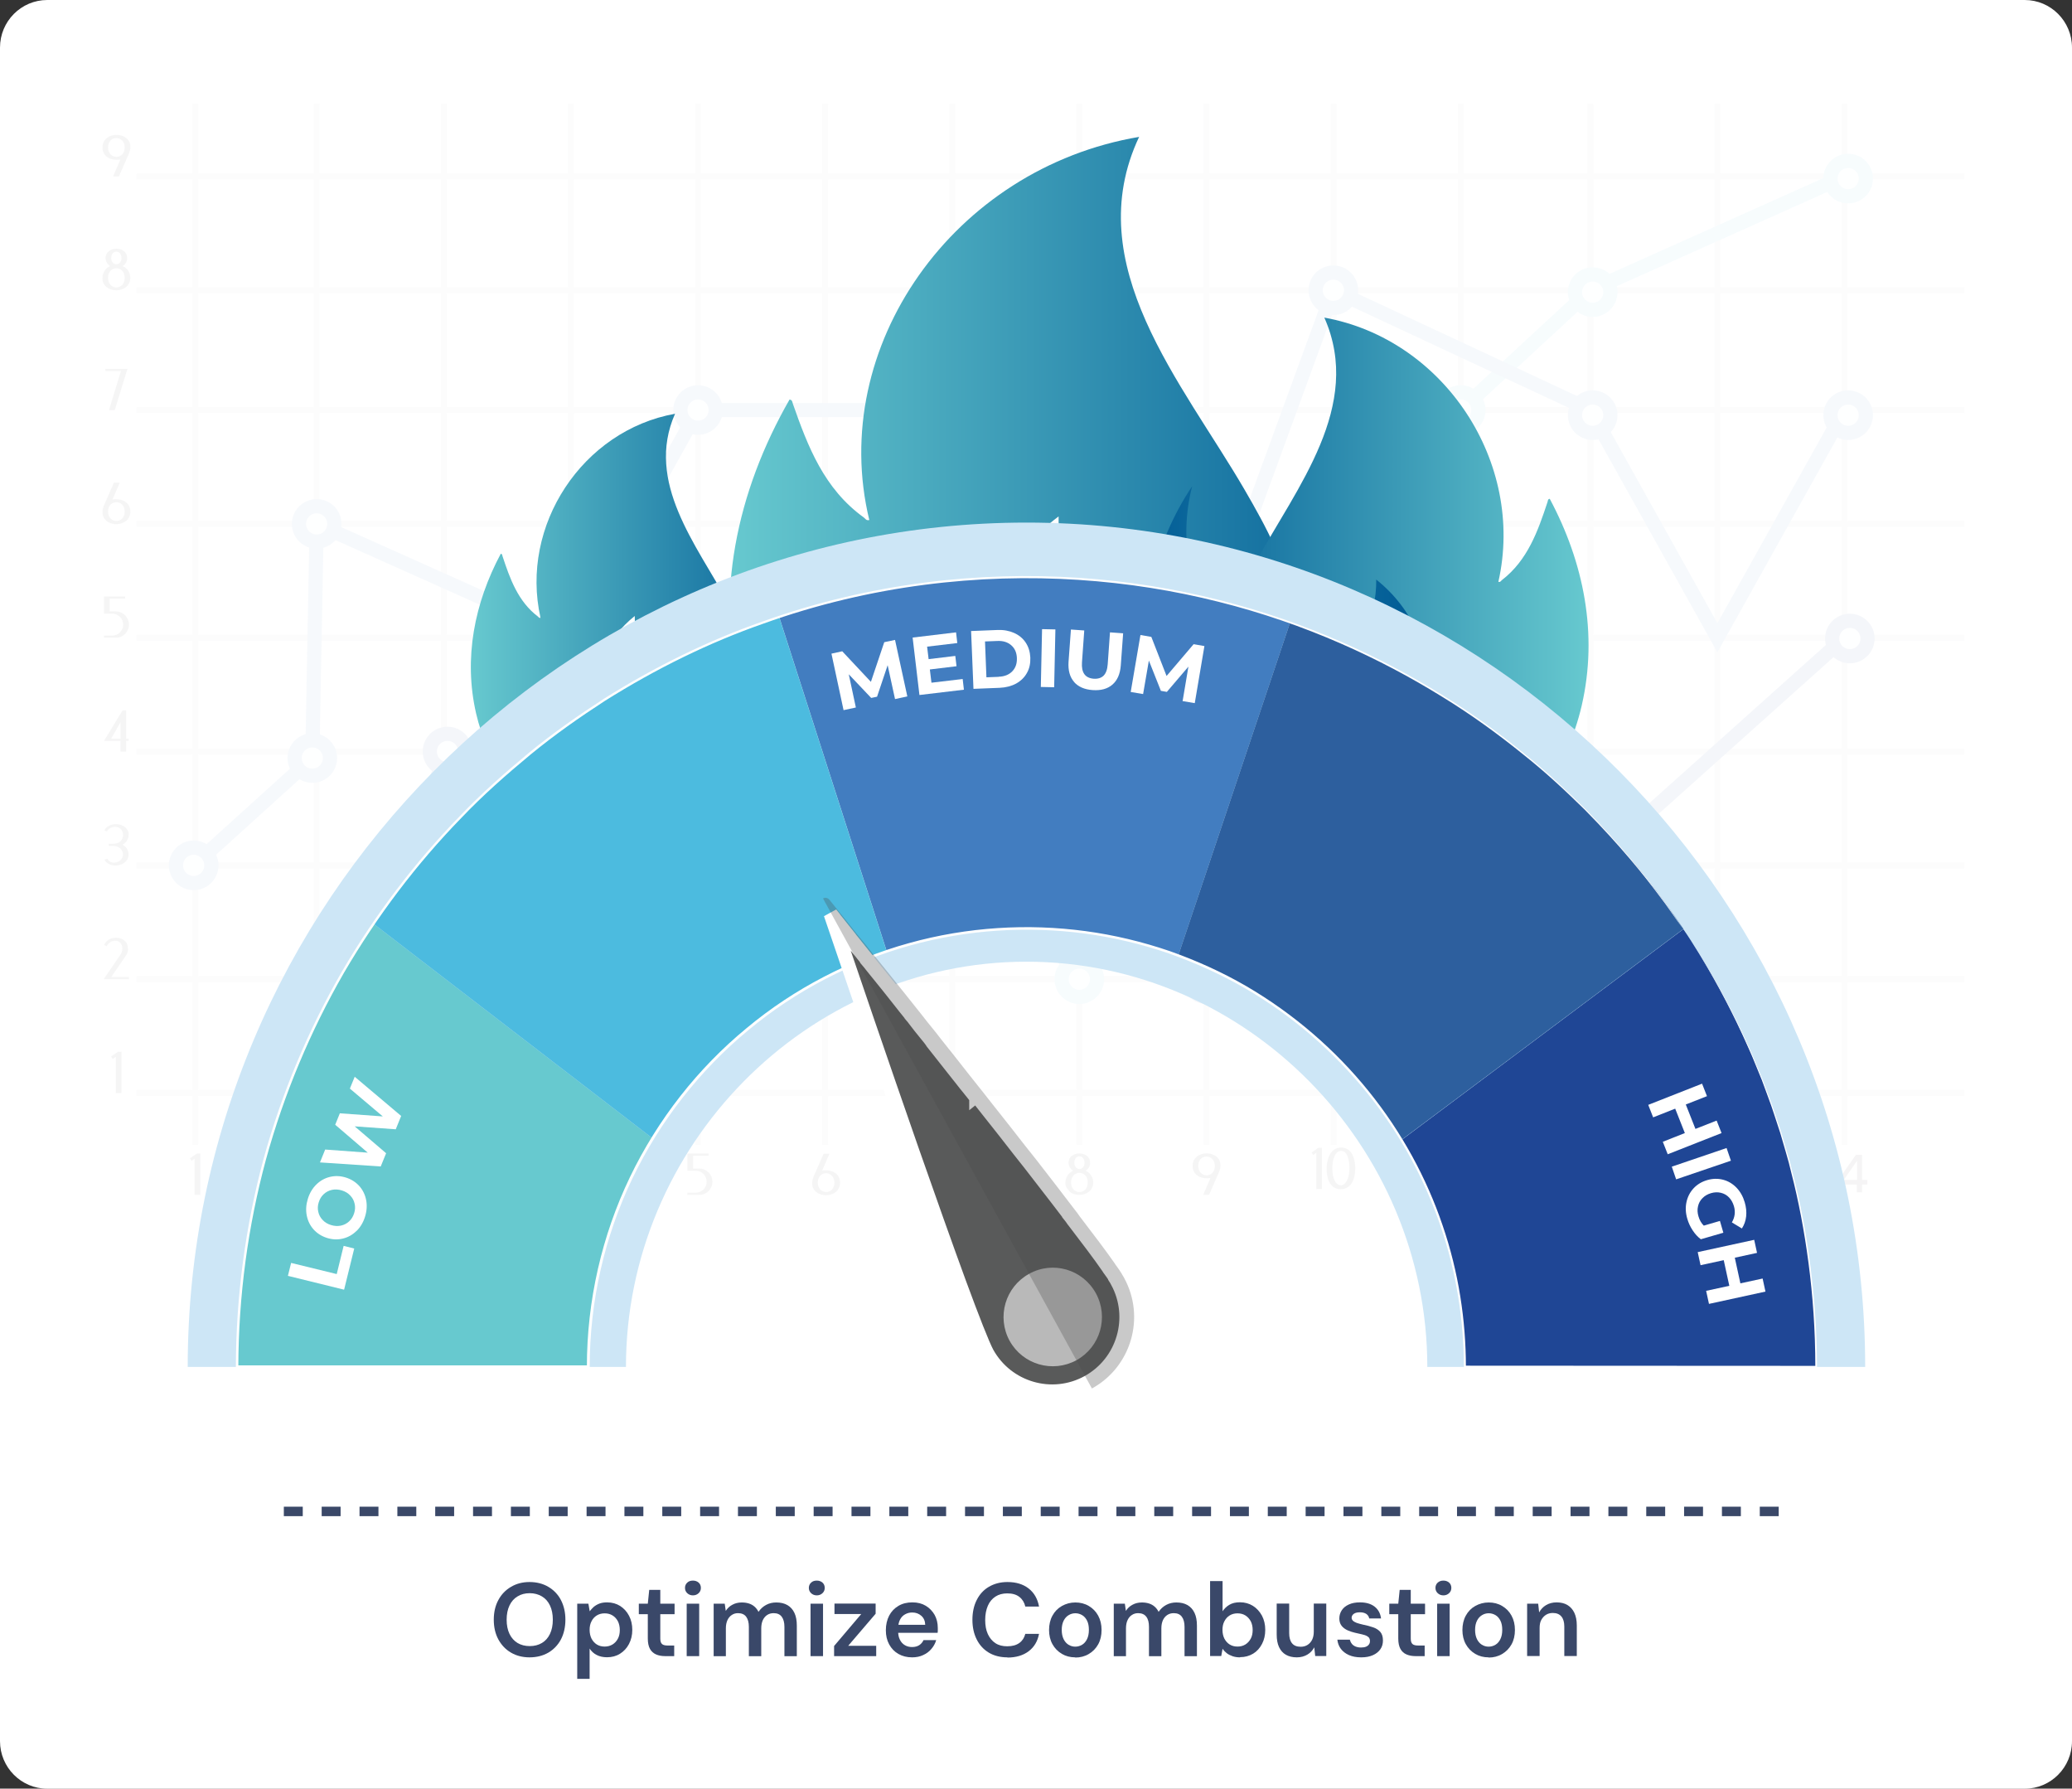 <svg xmlns="http://www.w3.org/2000/svg" xmlns:xlink="http://www.w3.org/1999/xlink" viewBox="0 0 219 189"><rect x="0" y="0" width="219" height="189" fill="#333333" stroke="none"/><defs><style>      .cls-1 {        fill: url(#linear-gradient-2);      }      .cls-2 {        opacity: .05;      }      .cls-3 {        stroke: #3a4868;        stroke-dasharray: 2 2;      }      .cls-3, .cls-4, .cls-5, .cls-6, .cls-7 {        fill: none;      }      .cls-8 {        fill: #231f20;      }      .cls-9 {        fill: #427dc0;      }      .cls-10 {        fill: #fff;      }      .cls-11 {        fill: #b9b9b9;      }      .cls-12 {        fill: #4b4b4b;        isolation: isolate;        opacity: .3;      }      .cls-13 {        fill: #2d5f9e;      }      .cls-14 {        fill: url(#linear-gradient-3);      }      .cls-15 {        fill: #1f4695;      }      .cls-4, .cls-5, .cls-16, .cls-6, .cls-17, .cls-7, .cls-18 {        stroke-miterlimit: 10;      }      .cls-4, .cls-5, .cls-16, .cls-6, .cls-17, .cls-18, .cls-19 {        stroke-width: 1.5px;      }      .cls-4, .cls-18 {        stroke: #427dc0;      }      .cls-20 {        fill: #cde6f6;      }      .cls-5, .cls-16 {        stroke: #1f4695;      }      .cls-21 {        fill: #2d2932;      }      .cls-16, .cls-17 {        fill: #f3fafe;      }      .cls-6, .cls-17 {        stroke: #4cbbdf;      }      .cls-7 {        stroke: #bcbec0;        stroke-width: .62px;      }      .cls-18 {        fill: #f0f9fe;      }      .cls-22 {        fill: #67c9cf;      }      .cls-23 {        fill: #4cbbdf;      }      .cls-24 {        fill: #3a4869;      }      .cls-19 {        fill: #595a5a;        stroke: #fff;      }      .cls-25 {        fill: url(#linear-gradient);      }    </style><linearGradient id="linear-gradient" x1="49.77" y1="66.91" x2="86.06" y2="66.91" gradientUnits="userSpaceOnUse"><stop offset="0" stop-color="#67c9cf"></stop><stop offset="1" stop-color="#005b95"></stop></linearGradient><linearGradient id="linear-gradient-2" x1="77.08" y1="57.98" x2="149.96" y2="57.98" xlink:href="#linear-gradient"></linearGradient><linearGradient id="linear-gradient-3" x1="142.23" y1="63.59" x2="189.22" y2="63.59" gradientTransform="translate(310.16) rotate(-180) scale(1 -1)" xlink:href="#linear-gradient"></linearGradient></defs><g id="Layer_1" data-name="Layer 1"><path class="cls-10" d="M0,5.03C0,2.25,2.24,0,5,0h209c2.76,0,5,2.25,5,5.03v178.95c0,2.78-2.24,5.03-5,5.03H5c-2.76,0-5-2.25-5-5.03V5.03Z"></path><path class="cls-3" d="M30,159.71h159"></path><g><path class="cls-24" d="M55.97,175.13c-.74,0-1.4-.17-1.96-.5-.57-.33-1.01-.8-1.34-1.4-.32-.6-.48-1.29-.48-2.08s.16-1.48.48-2.07c.32-.6.77-1.07,1.34-1.4.57-.34,1.22-.51,1.96-.51s1.42.17,1.99.51c.57.34,1.02.8,1.33,1.4s.47,1.29.47,2.07-.16,1.49-.47,2.08-.76,1.06-1.33,1.4c-.57.33-1.24.5-1.99.5ZM55.99,173.94c.49,0,.92-.11,1.29-.33s.65-.54.85-.96c.2-.42.3-.92.3-1.5s-.1-1.08-.3-1.5c-.2-.42-.48-.74-.85-.96s-.8-.34-1.29-.34-.92.11-1.29.34c-.37.22-.65.54-.85.96s-.3.92-.3,1.5.1,1.08.3,1.5.49.74.85.96c.37.22.8.33,1.29.33Z"></path><path class="cls-24" d="M61.01,177.42v-7.96h1.18l.14.8c.12-.16.26-.31.42-.46.17-.14.37-.26.6-.35s.51-.13.82-.13c.52,0,.98.13,1.38.38.4.26.71.6.94,1.04.23.44.34.93.34,1.49s-.12,1.05-.35,1.49c-.23.44-.55.78-.95,1.03s-.86.37-1.37.37c-.42,0-.78-.08-1.09-.24-.31-.16-.56-.38-.75-.68v3.2h-1.32ZM63.91,173.99c.31,0,.58-.07.83-.22.24-.15.43-.35.57-.62.14-.26.2-.57.2-.91s-.07-.66-.2-.92c-.14-.26-.32-.47-.57-.62-.24-.15-.52-.22-.83-.22s-.59.07-.83.22c-.24.15-.43.35-.56.62-.14.26-.2.57-.2.91s.07.66.2.92c.14.26.32.47.56.62s.52.22.83.22Z"></path><path class="cls-24" d="M70.31,175c-.37,0-.7-.06-.97-.18-.27-.12-.49-.31-.64-.58-.15-.27-.23-.64-.23-1.1v-2.57h-.95v-1.11h.95l.15-1.46h1.17v1.46h1.51v1.11h-1.51v2.57c0,.28.06.47.18.58.12.11.32.16.61.16h.68v1.12h-.95Z"></path><path class="cls-24" d="M73.24,168.58c-.24,0-.44-.08-.6-.23s-.24-.34-.24-.56.08-.41.24-.56.36-.21.6-.21.44.07.6.21.24.33.24.56-.08.41-.24.56-.36.23-.6.23ZM72.58,175v-5.54h1.32v5.54h-1.32Z"></path><path class="cls-24" d="M75.43,175v-5.54h1.17l.11.76c.18-.28.41-.5.7-.65.29-.16.62-.24,1-.24.28,0,.53.04.75.11s.42.18.59.33c.17.15.31.33.42.55.21-.31.47-.55.8-.73.33-.18.69-.26,1.08-.26.46,0,.85.09,1.18.28.32.19.57.46.74.83.17.36.25.81.25,1.34v3.23h-1.31v-3.1c0-.47-.1-.83-.29-1.08-.19-.25-.47-.37-.85-.37-.26,0-.48.06-.68.19-.19.12-.35.31-.46.54-.11.24-.17.53-.17.87v2.95h-1.31v-3.1c0-.47-.1-.83-.29-1.08-.19-.25-.48-.37-.86-.37-.24,0-.46.06-.65.19-.19.12-.35.31-.46.54-.11.24-.17.53-.17.87v2.95h-1.32Z"></path><path class="cls-24" d="M86.33,168.58c-.24,0-.44-.08-.6-.23s-.24-.34-.24-.56.08-.41.24-.56.36-.21.6-.21.44.07.6.21.24.33.24.56-.08.41-.24.56-.36.23-.6.23ZM85.67,175v-5.54h1.32v5.54h-1.32Z"></path><path class="cls-24" d="M88.16,175v-1.07l2.87-3.38h-2.83v-1.1h4.35v1.07l-2.9,3.39h2.96v1.09h-4.44Z"></path><path class="cls-24" d="M96.41,175.13c-.55,0-1.03-.12-1.45-.36s-.74-.57-.98-1.01-.35-.93-.35-1.5.12-1.1.35-1.54c.23-.44.56-.78.98-1.03.42-.25.91-.37,1.47-.37s1.02.12,1.42.36c.4.24.71.57.94.97.22.41.33.86.33,1.37v.24c0,.09,0,.18-.02.28h-4.51v-.85h3.2c-.01-.4-.15-.72-.41-.95-.26-.23-.58-.35-.96-.35-.27,0-.52.06-.75.19-.23.12-.41.31-.54.56-.13.25-.2.56-.2.93v.32c0,.34.06.64.19.89.13.25.3.44.53.57.22.13.48.19.75.19.31,0,.56-.07.76-.2s.35-.31.45-.53h1.34c-.1.34-.27.66-.51.93-.23.28-.52.49-.87.65-.34.16-.73.24-1.17.24Z"></path><path class="cls-24" d="M106.48,175.13c-.76,0-1.42-.17-1.97-.5-.55-.33-.98-.8-1.28-1.4-.3-.6-.45-1.29-.45-2.07s.15-1.49.45-2.08c.3-.6.72-1.07,1.28-1.4s1.21-.51,1.97-.51c.92,0,1.66.23,2.24.68.58.45.95,1.09,1.1,1.91h-1.45c-.1-.43-.31-.77-.63-1.02-.32-.25-.74-.37-1.28-.37-.48,0-.9.11-1.25.34s-.62.55-.8.97-.28.92-.28,1.5.09,1.08.28,1.49.45.73.8.96.76.33,1.25.33c.54,0,.96-.12,1.28-.35.32-.23.52-.55.63-.96h1.45c-.15.78-.51,1.39-1.09,1.83-.58.44-1.33.67-2.25.67Z"></path><path class="cls-24" d="M113.65,175.13c-.53,0-1-.12-1.42-.37-.42-.25-.75-.59-.99-1.02s-.36-.94-.36-1.5.12-1.09.36-1.52c.24-.44.57-.78,1-1.02s.9-.37,1.42-.37,1,.12,1.42.37c.42.25.75.58.99,1.02s.36.94.36,1.52-.12,1.09-.36,1.52c-.24.43-.57.77-1,1.02-.42.25-.9.37-1.42.37ZM113.65,174c.26,0,.5-.07.72-.2.22-.13.39-.33.52-.59.13-.26.2-.59.2-.98s-.06-.71-.19-.97c-.13-.26-.3-.46-.52-.59-.22-.13-.46-.2-.72-.2s-.5.07-.71.2c-.22.13-.4.33-.53.59-.13.26-.2.58-.2.97s.07.71.2.98c.13.26.31.46.52.59.22.13.45.2.71.2Z"></path><path class="cls-24" d="M117.72,175v-5.54h1.17l.11.76c.18-.28.41-.5.7-.65.29-.16.62-.24,1-.24.28,0,.53.04.75.11s.42.18.59.33c.17.15.31.33.42.55.21-.31.47-.55.8-.73.33-.18.69-.26,1.08-.26.46,0,.85.09,1.18.28.32.19.57.46.74.83.17.36.25.81.25,1.34v3.23h-1.31v-3.1c0-.47-.1-.83-.29-1.08-.19-.25-.47-.37-.85-.37-.26,0-.48.06-.68.19s-.35.31-.46.54c-.11.24-.17.53-.17.87v2.95h-1.31v-3.1c0-.47-.09-.83-.29-1.08-.19-.25-.48-.37-.86-.37-.24,0-.46.06-.65.19-.2.12-.35.31-.46.54s-.17.53-.17.87v2.95h-1.32Z"></path><path class="cls-24" d="M131.07,175.13c-.29,0-.56-.04-.79-.12-.23-.08-.44-.18-.62-.32-.18-.14-.32-.29-.44-.47l-.14.77h-1.18v-7.92h1.32v3.19c.18-.27.41-.5.71-.68.3-.18.67-.27,1.12-.27.52,0,.98.13,1.38.38.4.25.71.6.95,1.03.23.44.35.94.35,1.5s-.11,1.05-.34,1.49c-.23.44-.54.79-.94,1.03s-.86.37-1.38.37ZM130.8,173.99c.31,0,.58-.07.83-.22.24-.15.43-.36.57-.62.14-.26.2-.57.2-.92s-.07-.65-.2-.91c-.14-.26-.33-.47-.57-.62-.24-.15-.52-.22-.83-.22s-.59.07-.83.22c-.24.15-.42.35-.56.62-.14.26-.2.57-.2.91s.07.66.2.92c.14.26.32.47.56.62s.52.22.83.22Z"></path><path class="cls-24" d="M137.07,175.13c-.45,0-.83-.09-1.15-.27-.32-.18-.56-.45-.73-.81-.17-.36-.25-.81-.25-1.35v-3.25h1.32v3.11c0,.48.1.84.3,1.08.2.25.51.37.92.37.26,0,.5-.06.71-.19s.37-.31.49-.54c.12-.24.18-.53.18-.87v-2.96h1.32v5.54h-1.17l-.1-.92c-.17.32-.41.58-.73.77-.32.19-.69.29-1.12.29Z"></path><path class="cls-24" d="M143.86,175.13c-.49,0-.92-.08-1.28-.24-.36-.16-.65-.38-.86-.66s-.33-.61-.37-.97h1.32c.04.15.1.29.2.42.09.13.23.23.39.3.17.07.36.11.59.11s.4-.03.54-.09c.14-.06.24-.14.31-.25.07-.1.1-.21.1-.33,0-.18-.05-.31-.14-.41-.1-.09-.23-.17-.41-.23-.18-.05-.39-.11-.64-.16-.26-.05-.52-.12-.76-.19-.25-.08-.47-.17-.66-.29-.19-.12-.35-.27-.46-.45-.11-.18-.17-.41-.17-.67,0-.32.09-.61.26-.87.17-.26.42-.46.75-.61.33-.15.72-.22,1.17-.22.65,0,1.16.15,1.55.45.38.3.61.71.68,1.25h-1.25c-.04-.21-.14-.36-.31-.48-.17-.11-.39-.17-.67-.17s-.5.05-.65.16c-.15.11-.23.25-.23.42,0,.12.05.22.14.31.09.09.23.16.4.23.18.06.39.12.65.18.41.08.77.18,1.09.29.32.11.56.27.75.48.18.21.28.51.28.9,0,.35-.08.66-.27.93-.19.27-.45.48-.79.63-.34.15-.74.23-1.21.23Z"></path><path class="cls-24" d="M149.63,175c-.37,0-.7-.06-.97-.18-.28-.12-.49-.31-.64-.58-.15-.27-.23-.64-.23-1.1v-2.57h-.95v-1.11h.95l.15-1.46h1.17v1.46h1.51v1.11h-1.51v2.57c0,.28.06.47.18.58.12.11.32.16.61.16h.68v1.12h-.95Z"></path><path class="cls-24" d="M152.56,168.58c-.24,0-.44-.08-.6-.23-.16-.15-.24-.34-.24-.56s.08-.41.24-.56c.16-.14.36-.21.6-.21s.44.07.6.21c.16.14.24.33.24.56s-.08.41-.24.56c-.16.15-.36.23-.6.23ZM151.9,175v-5.54h1.32v5.54h-1.32Z"></path><path class="cls-24" d="M157.34,175.13c-.53,0-1-.12-1.42-.37-.42-.25-.75-.59-.99-1.02s-.36-.94-.36-1.5.12-1.09.36-1.52c.24-.44.57-.78,1-1.02s.9-.37,1.42-.37,1,.12,1.42.37c.42.25.75.58.99,1.02s.36.94.36,1.52-.12,1.09-.36,1.52c-.24.43-.57.77-1,1.02-.42.25-.9.37-1.42.37ZM157.34,174c.26,0,.5-.07.72-.2.22-.13.39-.33.52-.59.13-.26.2-.59.2-.98s-.06-.71-.19-.97c-.13-.26-.3-.46-.52-.59-.22-.13-.46-.2-.72-.2s-.5.07-.71.2c-.22.13-.4.33-.53.59-.13.26-.2.58-.2.97s.07.71.2.98c.13.26.31.46.52.59.22.13.45.2.71.2Z"></path><path class="cls-24" d="M161.41,175v-5.54h1.17l.1.92c.17-.32.41-.58.73-.77.32-.19.69-.29,1.12-.29s.83.09,1.14.28c.31.19.56.46.73.82.17.36.26.81.26,1.34v3.23h-1.32v-3.11c0-.46-.1-.82-.31-1.07-.21-.25-.51-.37-.91-.37-.26,0-.5.06-.71.19s-.37.31-.5.54-.18.53-.18.86v2.96h-1.32Z"></path></g></g><g id="Layer_3" data-name="Layer 3" class="cls-2"><g><line class="cls-7" x1="14.42" y1="43.33" x2="207.64" y2="43.33"></line><line class="cls-7" x1="14.42" y1="55.36" x2="207.64" y2="55.36"></line><line class="cls-7" x1="14.42" y1="67.39" x2="207.64" y2="67.39"></line><line class="cls-7" x1="14.42" y1="79.41" x2="207.64" y2="79.41"></line><line class="cls-7" x1="20.63" y1="120.96" x2="20.63" y2="10.97"></line><line class="cls-7" x1="33.47" y1="120.96" x2="33.47" y2="10.97"></line><line class="cls-7" x1="46.91" y1="120.96" x2="46.91" y2="10.97"></line><line class="cls-7" x1="60.34" y1="120.96" x2="60.34" y2="10.97"></line><line class="cls-7" x1="73.78" y1="120.96" x2="73.78" y2="10.97"></line><line class="cls-7" x1="87.22" y1="120.96" x2="87.22" y2="10.97"></line><line class="cls-7" x1="100.65" y1="120.96" x2="100.65" y2="10.97"></line><line class="cls-7" x1="114.09" y1="120.96" x2="114.09" y2="10.97"></line><line class="cls-7" x1="127.52" y1="120.96" x2="127.52" y2="10.97"></line><line class="cls-7" x1="140.96" y1="120.96" x2="140.96" y2="10.97"></line><line class="cls-7" x1="154.4" y1="120.96" x2="154.4" y2="10.97"></line><line class="cls-7" x1="14.42" y1="91.44" x2="207.64" y2="91.44"></line><line class="cls-7" x1="14.42" y1="103.47" x2="207.64" y2="103.47"></line><line class="cls-7" x1="14.42" y1="115.5" x2="207.64" y2="115.5"></line><line class="cls-7" x1="168.09" y1="120.96" x2="168.09" y2="10.97"></line><line class="cls-7" x1="181.52" y1="120.96" x2="181.52" y2="10.97"></line><line class="cls-7" x1="194.96" y1="120.96" x2="194.96" y2="10.97"></line><path class="cls-21" d="M12.47,111.14h.37v4.36h-.6v-3.83s-.33.24-.33.24l-.16-.28.72-.49Z"></path><path class="cls-21" d="M13.54,100.24c0,.25-.07.52-.22.72l-1.56,2.28h1.86v.23h-2.66l1.8-2.64c.11-.16.17-.38.17-.59,0-1.07-1.25-1.07-1.66-.25l-.26-.13c.44-1.15,2.52-1.01,2.52.38Z"></path><path class="cls-21" d="M13.59,88.22c0,.46-.27.86-.65,1.04.39.18.65.58.65,1.04,0,1.26-2.02,1.57-2.55.54l.31-.09c.37.74,1.65.39,1.65-.44,0-.54-.45-.9-.93-.92h-.58v-.23h.42c.32,0,.6-.05.83-.27.17-.17.27-.4.27-.65,0-1-1.26-1.14-1.71-.4l-.27-.09c.51-1.05,2.58-.83,2.58.49Z"></path><path class="cls-21" d="M10.99,78.29l1.97-3.23h.37v3.01h.27v.22h-.27v1.13h-.6v-1.13h-1.75ZM12.74,76.31l-.99,1.75h.99v-1.75Z"></path><path class="cls-21" d="M13.23,63.03v.22h-1.64v1.36h.66c.76,0,1.38.63,1.38,1.39s-.61,1.39-1.38,1.39h-1.26v-.23h.88c.63,0,1.15-.52,1.15-1.16s-.53-1.16-1.15-1.16h-.88v-1.81h2.24Z"></path><path class="cls-21" d="M13.78,54.06c0,1.77-2.95,1.75-2.95.06,0-.44.18-.77.35-1.15l.86-1.97h.62l-.77,1.78c.87-.14,1.89.22,1.89,1.28ZM11.42,54.06c0,1.32,1.77,1.32,1.76,0,0-1.31-1.76-1.34-1.76,0Z"></path><path class="cls-21" d="M12.79,39.2h-1.66v-.22h2.34l-1.34,4.36h-.61l1.26-4.13Z"></path><line class="cls-7" x1="14.42" y1="18.64" x2="207.64" y2="18.64"></line><line class="cls-7" x1="14.42" y1="30.67" x2="207.64" y2="30.67"></line><path class="cls-21" d="M10.83,29.36c0-.57.35-1.05.82-1.25-.29-.15-.49-.49-.49-.85,0-1.29,2.28-1.32,2.28,0,0,.37-.2.7-.49.85.48.2.82.67.82,1.25,0,1.74-2.95,1.76-2.95,0ZM11.42,29.36c0,1.35,1.76,1.35,1.76,0s-1.76-1.36-1.76,0ZM11.76,27.26c0,.89,1.08.89,1.08,0s-1.08-.9-1.08,0Z"></path><path class="cls-21" d="M12.72,16.86c-.87.14-1.89-.22-1.89-1.28,0-1.77,2.95-1.75,2.95-.06,0,.44-.18.77-.35,1.15l-.86,1.97h-.62l.77-1.78ZM13.18,15.58c0-1.32-1.77-1.32-1.76,0,0,1.31,1.76,1.34,1.76,0Z"></path><path class="cls-21" d="M20.8,121.9h.37v4.36h-.6v-3.83s-.33.24-.33.24l-.16-.28.72-.49Z"></path><path class="cls-21" d="M35.21,123.03c0,.25-.07.52-.22.72l-1.56,2.28h1.86v.23h-2.66l1.8-2.64c.11-.16.17-.38.17-.59,0-1.07-1.25-1.07-1.66-.25l-.26-.13c.44-1.15,2.52-1.01,2.52.38Z"></path><path class="cls-21" d="M48.59,123.04c0,.46-.27.86-.65,1.04.39.18.65.59.65,1.04,0,1.26-2.02,1.58-2.55.54l.31-.09c.37.74,1.65.39,1.65-.44,0-.54-.45-.9-.93-.92h-.58v-.23h.42c.32,0,.6-.05.83-.27.17-.17.27-.4.27-.65,0-1-1.26-1.14-1.71-.4l-.27-.09c.51-1.05,2.58-.83,2.58.49Z"></path><path class="cls-21" d="M59.33,125.14l1.97-3.23h.37v3.01h.27v.22h-.27v1.13h-.6v-1.13h-1.75ZM61.08,123.16l-.99,1.76h.99v-1.76Z"></path><path class="cls-21" d="M74.9,121.9v.22h-1.64v1.36h.66c.76,0,1.38.63,1.38,1.39s-.61,1.39-1.38,1.39h-1.26v-.23h.88c.64,0,1.15-.52,1.15-1.16s-.53-1.16-1.15-1.16h-.88v-1.81h2.24Z"></path><path class="cls-21" d="M88.79,124.97c0,1.77-2.95,1.75-2.95.06,0-.44.18-.77.35-1.15l.86-1.97h.62l-.77,1.78c.87-.14,1.89.22,1.89,1.28ZM86.44,124.97c0,1.32,1.77,1.32,1.75,0,0-1.31-1.75-1.35-1.75,0Z"></path><path class="cls-21" d="M101.14,122.13h-1.66v-.22h2.34l-1.34,4.36h-.61l1.26-4.13Z"></path><path class="cls-21" d="M112.61,124.95c0-.57.35-1.05.82-1.24-.29-.16-.49-.49-.49-.85,0-1.29,2.28-1.32,2.28,0,0,.37-.2.7-.49.85.48.2.82.67.82,1.24,0,1.74-2.95,1.76-2.95,0ZM113.21,124.95c0,1.35,1.76,1.35,1.76,0s-1.76-1.36-1.76,0ZM113.55,122.86c0,.89,1.08.89,1.08,0s-1.08-.9-1.08,0Z"></path><path class="cls-21" d="M127.94,124.48c-.87.14-1.89-.22-1.89-1.28,0-1.77,2.95-1.75,2.95-.06,0,.44-.18.77-.35,1.15l-.86,1.97h-.62l.77-1.78ZM128.4,123.2c0-1.32-1.77-1.32-1.75,0,0,1.31,1.75,1.34,1.75,0Z"></path><g><path class="cls-21" d="M139.35,121.28h.37v4.36h-.6v-3.83s-.33.24-.33.24l-.16-.28.72-.49Z"></path><path class="cls-21" d="M141.76,121.26c1.11,0,1.48,1.15,1.48,2.18,0,1.29-.5,2.22-1.53,2.22s-1.49-.9-1.49-2.19c0-.82.3-2.21,1.54-2.21ZM141.77,121.61c-.69,0-.95.96-.95,1.86,0,2.41,1.81,2.35,1.81-.03,0-.63-.13-1.82-.87-1.82Z"></path></g><g><path class="cls-8" d="M153.05,125.98v-3.31l-.69.17v-.42l.9-.39h.37v3.95h-.58Z"></path><path class="cls-8" d="M154.91,125.98v-3.31l-.69.17v-.42l.9-.39h.37v3.95h-.58Z"></path></g><g><path class="cls-8" d="M166.05,125.98v-3.31l-.69.17v-.42l.9-.39h.37v3.95h-.58Z"></path><path class="cls-8" d="M167.38,125.98v-.41c.26-.2.51-.41.75-.62.24-.21.45-.41.63-.62.19-.21.33-.41.44-.6.1-.2.16-.39.16-.57,0-.13-.02-.25-.07-.35-.04-.11-.12-.2-.21-.27-.1-.07-.23-.1-.4-.1-.16,0-.3.04-.4.11-.11.07-.19.17-.24.29-.05.12-.08.25-.08.39h-.55c0-.27.06-.5.17-.69.11-.19.27-.33.46-.43.19-.1.41-.15.65-.15s.47.05.65.14.33.23.43.4.15.39.15.64c0,.18-.04.36-.11.54s-.17.35-.29.52c-.12.17-.26.33-.41.49s-.31.3-.47.44c-.16.14-.31.26-.46.38h1.86v.47h-2.67Z"></path></g><g><path class="cls-8" d="M180.05,125.98v-3.31l-.69.17v-.42l.9-.39h.37v3.95h-.58Z"></path><path class="cls-8" d="M182.71,126.04c-.25,0-.48-.05-.69-.14-.21-.09-.37-.23-.5-.42-.12-.19-.19-.42-.19-.7h.56c0,.14.04.27.1.39.06.12.16.21.28.28.12.07.27.1.44.1s.31-.03.43-.1c.12-.06.2-.15.26-.26.06-.11.09-.23.09-.37,0-.17-.04-.31-.12-.41-.08-.11-.19-.18-.33-.24-.14-.05-.29-.08-.46-.08h-.29v-.47h.29c.24,0,.43-.05.57-.16.14-.11.21-.26.21-.46,0-.17-.05-.3-.16-.41s-.27-.16-.48-.16-.38.06-.5.18-.19.27-.21.46h-.56c.01-.22.07-.42.18-.59s.25-.3.44-.39c.19-.09.4-.14.65-.14.26,0,.48.05.66.14s.31.21.41.37c.09.15.14.32.14.51,0,.14-.03.27-.08.39-.05.12-.13.22-.23.31-.1.09-.22.15-.36.19.15.03.29.09.41.17.12.09.21.2.28.34.07.14.1.3.1.48,0,.21-.05.41-.15.59-.1.18-.25.33-.45.44-.2.11-.44.17-.74.17Z"></path></g><g><path class="cls-8" d="M193.05,125.98v-3.31l-.69.17v-.42l.9-.39h.37v3.95h-.58Z"></path><path class="cls-8" d="M196.25,125.98v-.81h-1.98v-.44l1.89-2.7h.65v2.65h.56v.49h-.56v.81h-.56ZM194.88,124.68h1.4v-2.03l-1.4,2.03Z"></path></g><polyline class="cls-6" points="34.88 102.25 60.34 80.1 73.78 91.44 87.21 67.39 114.09 103.47 127.52 79.41 140.94 67.39 154.4 43.33 168.09 30.67 194.96 18.64"></polyline><path class="cls-17" d="M35.34,103.47c0,1.03-.83,1.87-1.87,1.87s-1.87-.83-1.87-1.87.84-1.87,1.87-1.87,1.87.84,1.87,1.87Z"></path><path class="cls-17" d="M62.21,80.1c0,1.03-.84,1.87-1.87,1.87s-1.87-.84-1.87-1.87.84-1.87,1.87-1.87,1.87.83,1.87,1.87Z"></path><path class="cls-17" d="M75.65,91.44c0,1.03-.84,1.87-1.87,1.87s-1.87-.84-1.87-1.87.84-1.87,1.87-1.87,1.87.84,1.87,1.87Z"></path><path class="cls-17" d="M89.08,67.39c0,1.03-.84,1.87-1.87,1.87s-1.87-.84-1.87-1.87.83-1.87,1.87-1.87,1.87.84,1.87,1.87Z"></path><path class="cls-17" d="M115.95,103.47c0,1.03-.84,1.87-1.87,1.87s-1.87-.83-1.87-1.87.84-1.87,1.87-1.87,1.87.84,1.87,1.87Z"></path><path class="cls-17" d="M129.39,79.41c0,1.03-.84,1.87-1.87,1.87s-1.87-.84-1.87-1.87.84-1.87,1.87-1.87,1.87.84,1.87,1.87Z"></path><path class="cls-17" d="M142.8,67.39c0,1.03-.83,1.87-1.87,1.87s-1.87-.84-1.87-1.87.83-1.87,1.87-1.87,1.87.84,1.87,1.87Z"></path><path class="cls-17" d="M156.26,43.33c0,1.03-.84,1.87-1.87,1.87s-1.87-.84-1.87-1.87.83-1.87,1.87-1.87,1.87.84,1.87,1.87Z"></path><path class="cls-17" d="M170.21,30.87c0,1.03-.84,1.87-1.87,1.87s-1.87-.84-1.87-1.87.83-1.87,1.87-1.87,1.87.84,1.87,1.87Z"></path><path class="cls-17" d="M197.21,18.87c0,1.03-.84,1.87-1.87,1.87s-1.87-.84-1.87-1.87.83-1.87,1.87-1.87,1.87.84,1.87,1.87Z"></path><polyline class="cls-5" points="33.01 114.79 47.3 79.41 60.34 103.47 73.98 67.39 87.31 55.36 114.09 79.41 127.52 103.47 154.4 80.1 168.09 91.46 194.96 67.39"></polyline><path class="cls-16" d="M34.88,115.5c0,1.03-.84,1.87-1.87,1.87s-1.87-.83-1.87-1.87.84-1.87,1.87-1.87,1.87.84,1.87,1.87Z"></path><circle class="cls-16" cx="47.3" cy="79.41" r="1.87"></circle><path class="cls-16" d="M62.21,103.47c0,1.03-.84,1.87-1.87,1.87s-1.87-.83-1.87-1.87.84-1.87,1.87-1.87,1.87.84,1.87,1.87Z"></path><path class="cls-16" d="M75.84,67.39c0,1.03-.83,1.87-1.87,1.87s-1.87-.84-1.87-1.87.84-1.87,1.87-1.87,1.87.84,1.87,1.87Z"></path><path class="cls-16" d="M89.18,55.36c0,1.03-.83,1.87-1.87,1.87s-1.87-.84-1.87-1.87.84-1.87,1.87-1.87,1.87.84,1.87,1.87Z"></path><path class="cls-16" d="M115.95,79.41c0,1.03-.84,1.87-1.87,1.87s-1.87-.84-1.87-1.87.84-1.87,1.87-1.87,1.87.84,1.87,1.87Z"></path><path class="cls-16" d="M129.39,103.47c0,1.03-.84,1.87-1.87,1.87s-1.87-.83-1.87-1.87.84-1.87,1.87-1.87,1.87.84,1.87,1.87Z"></path><path class="cls-16" d="M156.39,79.47c0,1.03-.84,1.87-1.87,1.87s-1.87-.83-1.87-1.87.84-1.87,1.87-1.87,1.87.84,1.87,1.87Z"></path><path class="cls-16" d="M197.39,67.47c0,1.03-.84,1.87-1.87,1.87s-1.87-.83-1.87-1.87.84-1.87,1.87-1.87,1.87.84,1.87,1.87Z"></path><polyline class="cls-4" points="20.48 91.44 33.01 80.1 33.47 55.36 60.34 67.39 73.78 43.33 100.65 43.33 127.52 67.39 140.94 30.67 168.09 43.33 181.52 67.39 194.96 43.33"></polyline><path class="cls-18" d="M22.34,91.44c0,1.03-.83,1.87-1.87,1.87s-1.87-.84-1.87-1.87.84-1.87,1.87-1.87,1.87.84,1.87,1.87Z"></path><path class="cls-18" d="M34.88,80.1c0,1.03-.84,1.87-1.87,1.87s-1.87-.84-1.87-1.87.84-1.87,1.87-1.87,1.87.83,1.87,1.87Z"></path><path class="cls-18" d="M35.34,55.36c0,1.03-.83,1.87-1.87,1.87s-1.87-.84-1.87-1.87.84-1.87,1.87-1.87,1.87.84,1.87,1.87Z"></path><circle class="cls-18" cx="60.34" cy="67.39" r="1.87"></circle><path class="cls-18" d="M75.65,43.33c0,1.03-.84,1.87-1.87,1.87s-1.87-.84-1.87-1.87.84-1.87,1.87-1.87,1.87.84,1.87,1.87Z"></path><path class="cls-18" d="M102.52,43.33c0,1.03-.84,1.87-1.87,1.87s-1.87-.84-1.87-1.87.83-1.87,1.87-1.87,1.87.84,1.87,1.87Z"></path><path class="cls-18" d="M129.39,67.39c0,1.03-.84,1.87-1.87,1.87s-1.87-.84-1.87-1.87.84-1.87,1.87-1.87,1.87.84,1.87,1.87Z"></path><path class="cls-18" d="M142.8,30.67c0,1.03-.83,1.87-1.87,1.87s-1.87-.84-1.87-1.87.83-1.87,1.87-1.87,1.87.84,1.87,1.87Z"></path><path class="cls-18" d="M170.21,43.87c0,1.03-.83,1.87-1.87,1.87s-1.87-.84-1.87-1.87.83-1.87,1.87-1.87,1.87.84,1.87,1.87Z"></path><path class="cls-18" d="M197.21,43.87c0,1.03-.83,1.87-1.87,1.87s-1.87-.84-1.87-1.87.83-1.87,1.87-1.87,1.87.84,1.87,1.87Z"></path></g></g><g id="Layer_5" data-name="Layer 5"><path class="cls-25" d="M71.35,43.72c-3.19,7.22,2.29,13.87,5.55,19.88,1.13,2.08,2.26,4.27,2.56,6.65,2.92-3.46,3.81-8.43,2.67-12.79,3.11,4.65,4.51,10.59,3.7,16.16-1.09,7.48-6.45,14.37-13.82,16.47.58-.58,1.31-1.01,1.91-1.57,3.22-2.98,4.22-6.68,3-10.93-.04-.15-.09-.52-.24-.57-.59,1.84-1.65,3.66-3.34,4.67-.14-6.18-6.33-10.29-6.25-16.6-1.46,1.17-2.69,2.69-3.37,4.46-1.48,3.83-.57,7.88.84,11.57-2.39-.51-4.61-2.87-4.77-5.34l-.78,1.46c-1.82,4.25-1.32,8.53,2.12,11.75.01.07-.09.06-.14.05-.45-.14-1.5-.82-1.95-1.1-4.32-2.79-7.57-7.54-8.72-12.56-1.34-5.83-.17-11.67,2.61-16.87.15.02.15.14.18.25.79,2.39,1.63,4.77,3.73,6.38.1.07.12.19.29.14-2.2-9.74,4.43-19.8,14.22-21.56Z"></path><path class="cls-1" d="M120.41,14.44c-6.41,13.55,4.6,26.05,11.15,37.33,2.26,3.9,4.53,8.02,5.14,12.48,5.87-6.49,7.65-15.83,5.37-24.01,6.25,8.72,9.06,19.89,7.44,30.34-2.18,14.05-12.94,26.99-27.75,30.94,1.17-1.09,2.62-1.9,3.84-2.95,6.47-5.59,8.48-12.54,6.03-20.52-.09-.28-.19-.98-.48-1.08-1.18,3.46-3.31,6.87-6.71,8.78-.29-11.61-12.71-19.32-12.55-31.18-2.94,2.2-5.39,5.06-6.76,8.37-2.96,7.19-1.15,14.79,1.68,21.73-4.79-.97-9.25-5.38-9.58-10.03l-1.56,2.75c-3.65,7.99-2.64,16.02,4.25,22.07.03.14-.18.11-.28.09-.91-.27-3.02-1.53-3.92-2.07-8.68-5.24-15.2-14.16-17.51-23.58-2.69-10.95-.35-21.92,5.24-31.68.3.03.29.27.36.47,1.58,4.49,3.28,8.96,7.49,11.99.19.14.24.35.58.27-4.42-18.29,8.9-37.19,28.55-40.49Z"></path><path class="cls-14" d="M139.98,33.57c4.13,9.34-2.96,17.96-7.19,25.74-1.46,2.69-2.92,5.53-3.32,8.61-3.79-4.48-4.93-10.91-3.46-16.55-4.03,6.01-5.84,13.71-4.8,20.92,1.41,9.69,8.35,18.61,17.89,21.33-.75-.75-1.69-1.31-2.47-2.04-4.17-3.86-5.47-8.65-3.89-14.15.06-.2.12-.67.31-.74.76,2.38,2.14,4.73,4.32,6.05.19-8,8.19-13.32,8.09-21.5,1.9,1.52,3.48,3.49,4.36,5.77,1.91,4.96.74,10.2-1.08,14.98,3.09-.67,5.96-3.71,6.18-6.92l1.01,1.89c2.35,5.51,1.7,11.04-2.74,15.22-.02.09.12.08.18.06.59-.18,1.95-1.06,2.52-1.43,5.59-3.62,9.8-9.77,11.29-16.26,1.74-7.55.22-15.11-3.38-21.84-.2.02-.19.18-.23.32-1.02,3.09-2.11,6.18-4.83,8.27-.12.1-.16.24-.37.18,2.85-12.61-5.74-25.64-18.41-27.92Z"></path></g><g id="Layer_2" data-name="Layer 2"><g><path class="cls-20" d="M197.14,144.44h-46.28c0-23.3-19.07-42.82-42.37-42.82s-42.33,19.52-42.33,42.82H19.84c0-48.88,39.77-89.22,88.65-89.22s88.65,40.33,88.65,89.22Z"></path><g><path class="cls-9" d="M108.52,60.99c-9.13,0-17.93,1.48-26.16,4.2l11.37,35.34c4.65-1.57,9.62-2.42,14.79-2.42,5.63,0,11.03,1.01,16.02,2.86l11.82-35.19c-8.71-3.09-18.09-4.78-27.85-4.78Z"></path><path class="cls-15" d="M191.96,144.44c0-17.1-5.17-33.01-14.03-46.26l-29.79,22.28c4.25,7,6.71,15.21,6.71,23.99h37.12Z"></path><path class="cls-22" d="M25.07,144.44h37.12c0-8.84,2.49-17.11,6.8-24.14l-29.51-22.69c-9.09,13.36-14.41,29.48-14.41,46.83Z"></path><path class="cls-23" d="M39.48,97.61l29.51,22.69c5.63-9.18,14.36-16.26,24.73-19.76l-11.37-35.34c-17.61,5.83-32.63,17.37-42.87,32.41Z"></path><path class="cls-13" d="M136.36,65.77l-11.82,35.19c9.89,3.66,18.19,10.59,23.6,19.48l29.79-22.28c-9.92-14.84-24.47-26.33-41.57-32.4Z"></path></g><path class="cls-10" d="M177.93,98.17s.64.94,1.8,2.78c1.13,1.86,2.78,4.65,4.56,8.46.44.96.91,1.96,1.34,3.05.22.54.45,1.09.69,1.66.21.58.43,1.17.66,1.77.47,1.2.85,2.49,1.31,3.82.2.67.4,1.36.6,2.06.1.35.2.7.31,1.06.09.36.18.72.27,1.09.77,2.93,1.39,6.12,1.84,9.55.45,3.43.73,7.09.74,10.97v.09s-.09,0-.09,0c-10.81,0-23.29.01-37.12.02h-.11s0-.11,0-.11c-.02-4.87-.77-9.93-2.47-14.88-1.68-4.94-4.28-9.76-7.77-14.08-3.49-4.31-7.85-8.13-12.91-11.06-2.53-1.46-5.24-2.68-8.06-3.68-2.83-.97-5.79-1.68-8.82-2.09-6.06-.81-12.42-.44-18.55,1.27-3.07.85-6.06,2.05-8.93,3.54-2.87,1.49-5.61,3.3-8.14,5.41-5.07,4.19-9.31,9.56-12.24,15.66-2.93,6.11-4.51,12.95-4.51,19.89v.14s-.14,0-.14,0c-2.92,0-6.07,0-9.23,0-9.55,0-18.98,0-27.89,0h-.14v-.14c.02-7.52,1.03-14.93,2.93-21.97,1.94-7.03,4.76-13.68,8.27-19.77,3.54-6.07,7.75-11.59,12.45-16.42,2.32-2.44,4.83-4.64,7.36-6.74,2.54-2.09,5.21-3.94,7.9-5.69,5.43-3.41,11.07-6.17,16.78-8.16,5.7-2.05,11.45-3.37,17.06-4.1,11.24-1.46,21.9-.52,31.17,1.83,9.3,2.34,17.2,6.07,23.61,10.05,3.22,1.98,6.06,4.07,8.56,6.11,2.52,2.02,4.66,4.05,6.55,5.91,1.86,1.89,3.43,3.63,4.74,5.19.64.79,1.24,1.51,1.78,2.18.52.68.98,1.3,1.4,1.86.43.55.78,1.05,1.07,1.49.3.43.55.8.75,1.09.4.58.6.89.6.89,0,0-.22-.29-.63-.87-.21-.29-.46-.65-.76-1.08-.3-.43-.65-.93-1.08-1.48-1.65-2.23-4.23-5.43-7.95-9.19-1.89-1.85-4.03-3.88-6.56-5.88-2.51-2.03-5.34-4.11-8.56-6.08-6.41-3.96-14.3-7.68-23.58-10-9.25-2.33-19.89-3.25-31.1-1.79-5.6.73-11.33,2.06-17.01,4.1-5.7,1.99-11.32,4.75-16.73,8.15-2.68,1.74-5.34,3.6-7.87,5.68-2.52,2.09-5.02,4.28-7.34,6.72-4.68,4.81-8.87,10.32-12.4,16.37-3.49,6.07-6.3,12.7-8.23,19.71-1.9,7.02-2.9,14.4-2.92,21.89l-.14-.14c8.91,0,18.34,0,27.89,0,3.16,0,6.31,0,9.23,0l-.14.14c0-6.98,1.59-13.87,4.54-20.01,2.95-6.14,7.21-11.54,12.32-15.75,2.54-2.12,5.3-3.94,8.19-5.44,2.89-1.5,5.9-2.71,8.99-3.56,6.17-1.72,12.57-2.09,18.66-1.27,3.05.41,6.02,1.13,8.87,2.1,2.84,1,5.56,2.23,8.1,3.7,5.08,2.96,9.47,6.79,12.97,11.13,3.5,4.34,6.12,9.19,7.8,14.15,1.71,4.97,2.46,10.06,2.47,14.95l-.11-.11c13.83,0,26.31.02,37.12.02l-.08.08c0-3.86-.27-7.52-.72-10.95-.45-3.42-1.06-6.61-1.82-9.54-.09-.37-.18-.73-.27-1.09-.1-.36-.2-.71-.3-1.06-.2-.7-.4-1.38-.6-2.06-.45-1.33-.83-2.62-1.29-3.81-.22-.6-.44-1.19-.65-1.77-.23-.57-.46-1.12-.68-1.66-.43-1.09-.9-2.09-1.33-3.05-1.76-3.81-3.39-6.61-4.51-8.48-.57-.93-1.03-1.62-1.32-2.09-.3-.47-.44-.71-.44-.71Z"></path><g><path class="cls-10" d="M30.43,134.82l.34-1.37,4.82,1.18.73-2.98,1.12.28-1.07,4.35-5.93-1.46Z"></path><path class="cls-10" d="M37.67,130.08c-.41.4-.89.67-1.44.8-.54.13-1.1.11-1.67-.07-.57-.18-1.04-.48-1.42-.9-.37-.42-.61-.91-.72-1.48-.11-.57-.07-1.15.12-1.76.19-.61.49-1.11.9-1.51.41-.4.89-.67,1.44-.8.55-.13,1.1-.11,1.68.07.57.18,1.04.48,1.42.9.37.42.61.91.72,1.48.11.56.07,1.15-.12,1.76-.19.61-.49,1.11-.9,1.51ZM37.48,127.19c-.07-.33-.22-.61-.46-.86-.23-.25-.53-.43-.89-.54-.36-.11-.71-.13-1.04-.06-.33.07-.62.22-.87.45-.25.23-.42.51-.53.86-.11.34-.13.68-.05,1.01.07.33.22.61.46.86.23.25.53.43.89.54.36.11.71.13,1.04.06.33-.07.62-.22.87-.45.25-.23.42-.51.53-.86.11-.34.13-.68.05-1.01Z"></path><path class="cls-10" d="M37.48,113.77l4.92,4.15-.57,1.41-4.34-.31,3.32,2.84-.57,1.4-6.42-.43.55-1.36,4.5.33-3.44-2.95.49-1.21,4.54.33-3.48-2.94.51-1.25Z"></path><path class="cls-10" d="M94.6,73.87l-.78-3.58-1.12,3.33-.62.13-2.37-2.5.75,3.51-1.3.28-1.28-5.97,1.14-.25,3.03,3.23,1.41-4.19,1.14-.24,1.3,5.97-1.3.28Z"></path><path class="cls-10" d="M101.75,71.75l.13,1.13-4.7.56-.72-6.07,4.59-.55.13,1.13-3.19.38.16,1.32,2.82-.34.13,1.09-2.82.34.17,1.4,3.3-.39Z"></path><path class="cls-10" d="M102.64,66.68l2.77-.11c.66-.03,1.25.08,1.77.31.52.23.93.57,1.23,1.02.3.45.46.98.49,1.59.02.61-.09,1.15-.36,1.62-.26.47-.64.84-1.14,1.12-.5.27-1.08.42-1.74.45l-2.77.11-.25-6.11ZM105.55,71.51c.61-.02,1.09-.21,1.44-.57.35-.36.51-.82.49-1.4-.02-.58-.22-1.03-.6-1.36-.38-.33-.87-.48-1.48-.45l-1.29.05.15,3.79,1.29-.05Z"></path><path class="cls-10" d="M110.14,66.48l1.41.03-.13,6.11-1.41-.03.13-6.11Z"></path><path class="cls-10" d="M113.52,72.05c-.45-.52-.64-1.22-.58-2.12l.25-3.41,1.41.1-.24,3.36c-.08,1.09.33,1.67,1.24,1.74.44.03.79-.08,1.04-.32.25-.25.4-.65.44-1.22l.24-3.36,1.39.1-.25,3.41c-.07.89-.36,1.56-.88,2.01s-1.21.64-2.09.58c-.87-.06-1.53-.35-1.98-.87Z"></path><path class="cls-10" d="M125,74.06l.61-3.62-2.28,2.67-.63-.11-1.27-3.2-.61,3.54-1.31-.22,1.03-6.02,1.15.2,1.61,4.13,2.86-3.36,1.14.2-1.02,6.03-1.31-.22Z"></path><path class="cls-10" d="M181.96,119.73l-5.69,2.24-.52-1.32,2.33-.92-1.02-2.58-2.33.92-.52-1.32,5.69-2.24.52,1.32-2.24.88,1.02,2.58,2.24-.88.52,1.32Z"></path><path class="cls-10" d="M182.49,121.31l.46,1.34-5.79,1.97-.46-1.34,5.79-1.97Z"></path><path class="cls-10" d="M181.79,129.02l.36,1.24-2.38.69c-.33-.25-.62-.56-.87-.95-.25-.38-.44-.79-.56-1.21-.18-.61-.21-1.19-.09-1.76.12-.56.37-1.05.75-1.46.38-.41.86-.7,1.44-.87.58-.17,1.14-.18,1.68-.04.54.14,1.01.42,1.42.84.4.42.69.93.87,1.55.15.51.2,1.01.15,1.48-.05.47-.2.89-.45,1.28l-1.06-.64c.32-.55.39-1.12.22-1.71-.11-.37-.28-.68-.52-.93-.24-.25-.53-.41-.86-.49-.33-.08-.68-.07-1.05.04-.36.11-.66.28-.9.53-.24.24-.4.53-.47.87-.08.33-.06.69.05,1.05.11.39.3.72.56.98l1.72-.5Z"></path><path class="cls-10" d="M186.6,136.48l-5.97,1.3-.3-1.38,2.45-.53-.59-2.71-2.45.53-.3-1.38,5.97-1.3.3,1.38-2.35.51.59,2.71,2.35-.51.3,1.38Z"></path></g></g><path class="cls-19" d="M113.61,127.88c-.82-1.08-1.71-2.23-2.65-3.44-.48-.62-.97-1.25-1.47-1.9M113.61,127.88l-8.57-10.99c1.11,1.41,2.23,2.81,3.28,4.17.39.5.79,1,1.17,1.47h0M113.61,127.88c.16.2.32.4.46.62l-.46-.62ZM109.49,122.54l-.59.46h0M109.49,122.54l-.59.47h0M108.9,123c.5.65.99,1.28,1.47,1.9.94,1.21,1.82,2.35,2.64,3.43h0s0,.02,0,.02c.17.21.3.38.41.55l.02.03.02.02c1.55,2.03,2.83,3.71,3.65,4.91.08.14.18.27.27.39.2.28.37.51.49.72h0s0,.03,0,.03c.04.06.07.11.12.2l.06.11.05.05s0,0,0,.01h0s0,.03,0,.03h0c2.08,3.81.68,8.59-3.11,10.67-3.8,2.09-8.58.69-10.67-3.1-.45-.83-1.52-3.55-2.95-7.43-1.41-3.85-3.15-8.75-4.94-13.86-3.31-9.47-6.77-19.64-8.63-25.11.08.1.16.21.25.32h0s0,.02,0,.02c.29.34.56.69.86,1.07.25.32.51.65.81,1.02h0s0,.02,0,.02c.14.16.29.36.46.56h0c.31.39.63.79.96,1.2.17.21.34.43.52.65h0s0,.02,0,.02c.08.09.16.19.25.31h0c.08.11.18.23.27.34.12.15.24.3.37.46h0c.13.16.26.32.39.48.66.81,1.33,1.65,2.04,2.55.44.57.91,1.15,1.38,1.73h0s0,.01,0,.01c.14.16.26.32.4.5h0s0,.01,0,.01h0c.33.43.67.87,1.02,1.29h0c.31.37.6.73.87,1.11h0s0,.02,0,.02c.68.87,1.37,1.74,2.07,2.62.35.44.69.87,1.03,1.3h0c.21.27.42.54.64.8.21.27.42.53.64.8M108.9,123c-.38-.47-.78-.98-1.17-1.48h0c-1.05-1.36-2.16-2.76-3.28-4.17h0c-.21-.27-.42-.53-.63-.8h0c-.21-.27-.42-.53-.63-.8M103.19,115.76s0,0,0,0l.59-.47-.59.46s0,0,0,0Z"></path><path class="cls-11" d="M115.83,136.66c1.38,2.53.46,5.68-2.05,7.07-2.53,1.38-5.68.46-7.07-2.05-1.38-2.53-.46-5.68,2.05-7.07,2.52-1.41,5.68-.48,7.07,2.05Z"></path><path class="cls-12" d="M118.81,135.03c2.29,4.16.76,9.41-3.4,11.69l-28.42-51.78c.2-.12.47-.1.68.14.31.4.66.82,1.05,1.31.52.62,1.07,1.32,1.67,2.09.15.18.31.38.48.58.48.58.98,1.2,1.48,1.85.18.21.35.44.53.65.26.31.51.64.77.95.66.82,1.34,1.66,2.05,2.56.45.55.9,1.14,1.37,1.72.15.18.29.35.43.54.33.43.67.86,1.01,1.27.31.38.61.75.9,1.14,1.02,1.28,2.06,2.59,3.1,3.92.43.54.85,1.07,1.28,1.61.41.53.84,1.07,1.26,1.6,1.12,1.41,2.23,2.81,3.28,4.17.4.51.78.98,1.17,1.47,1.48,1.91,2.88,3.71,4.12,5.35.16.2.32.4.46.62,1.55,2.03,2.85,3.74,3.69,4.95.07.12.16.24.24.35.21.29.39.54.53.78.06.09.11.18.15.26.04.06.08.15.12.2Z"></path></g></svg>